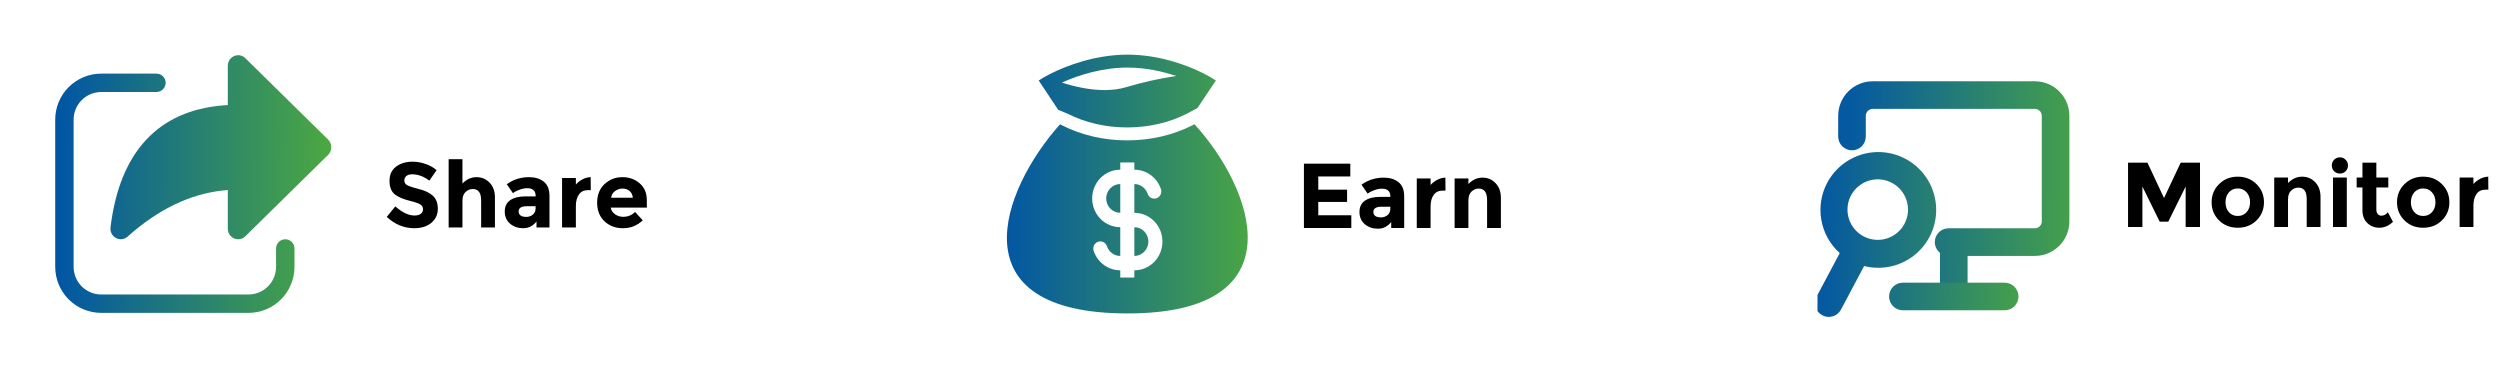 <svg width="326" height="48" viewBox="0 0 326 48" fill="none" xmlns="http://www.w3.org/2000/svg">
<path d="M29.707 13.699V8.587C29.707 7.435 30.979 6.816 31.843 7.459L31.992 7.589L42.785 18.197C43.289 18.694 43.334 19.49 42.922 20.04L42.785 20.196L31.992 30.811C31.181 31.608 29.863 31.097 29.719 30.009L29.707 29.813V24.782L29.088 24.837C24.768 25.301 20.626 27.295 16.639 30.854C15.703 31.689 14.258 30.902 14.412 29.64C15.607 19.824 20.616 14.412 29.167 13.735L29.707 13.699ZM13.2 9.6C11.609 9.6 10.082 10.232 8.957 11.357C7.832 12.482 7.2 14.009 7.2 15.6V34.8C7.2 36.391 7.832 37.917 8.957 39.043C10.082 40.168 11.609 40.8 13.2 40.8H32.4C33.991 40.8 35.517 40.168 36.643 39.043C37.768 37.917 38.4 36.391 38.4 34.8V32.4C38.4 32.082 38.273 31.776 38.048 31.551C37.823 31.326 37.518 31.2 37.2 31.2C36.882 31.2 36.577 31.326 36.351 31.551C36.126 31.776 36 32.082 36 32.4V34.8C36 35.755 35.621 36.67 34.946 37.346C34.27 38.021 33.355 38.4 32.4 38.4H13.2C12.245 38.4 11.329 38.021 10.654 37.346C9.979 36.67 9.6 35.755 9.6 34.8V15.6C9.6 14.645 9.979 13.729 10.654 13.054C11.329 12.379 12.245 12 13.2 12H20.4C20.718 12 21.023 11.873 21.248 11.649C21.474 11.423 21.6 11.118 21.6 10.8C21.6 10.482 21.474 10.176 21.248 9.951C21.023 9.726 20.718 9.6 20.4 9.6H13.2Z" fill="url(#paint0_linear_309_24)"/>
<path d="M53.732 22.728C53.42 22.728 53.172 22.804 52.988 22.956C52.812 23.1 52.724 23.296 52.724 23.544C52.724 23.784 52.832 23.976 53.048 24.12C53.272 24.264 53.78 24.436 54.572 24.636C55.372 24.828 55.992 25.12 56.432 25.512C56.872 25.904 57.092 26.476 57.092 27.228C57.092 27.98 56.808 28.592 56.24 29.064C55.68 29.528 54.94 29.76 54.02 29.76C52.692 29.76 51.496 29.268 50.432 28.284L51.548 26.916C52.452 27.708 53.288 28.104 54.056 28.104C54.4 28.104 54.668 28.032 54.86 27.888C55.06 27.736 55.16 27.536 55.16 27.288C55.16 27.032 55.056 26.832 54.848 26.688C54.64 26.536 54.228 26.384 53.612 26.232C52.636 26 51.92 25.7 51.464 25.332C51.016 24.956 50.792 24.372 50.792 23.58C50.792 22.78 51.076 22.164 51.644 21.732C52.22 21.3 52.936 21.084 53.792 21.084C54.352 21.084 54.912 21.18 55.472 21.372C56.032 21.564 56.52 21.836 56.936 22.188L55.988 23.556C55.26 23.004 54.508 22.728 53.732 22.728ZM60.304 26.184V29.664H58.504V20.76H60.304V23.928C60.848 23.376 61.456 23.1 62.128 23.1C62.808 23.1 63.38 23.34 63.844 23.82C64.308 24.3 64.54 24.94 64.54 25.74V29.664H62.74V26.136C62.74 25.144 62.376 24.648 61.648 24.648C61.288 24.648 60.972 24.78 60.7 25.044C60.436 25.3 60.304 25.68 60.304 26.184ZM71.652 29.664H69.96V28.884C69.496 29.468 68.92 29.76 68.232 29.76C67.552 29.76 66.98 29.564 66.516 29.172C66.052 28.772 65.82 28.244 65.82 27.588C65.82 26.924 66.06 26.428 66.54 26.1C67.02 25.772 67.676 25.608 68.508 25.608H69.852V25.572C69.852 24.884 69.488 24.54 68.76 24.54C68.448 24.54 68.116 24.604 67.764 24.732C67.42 24.852 67.128 25.004 66.888 25.188L66.084 24.024C66.932 23.408 67.9 23.1 68.988 23.1C69.772 23.1 70.412 23.296 70.908 23.688C71.404 24.08 71.652 24.7 71.652 25.548V29.664ZM69.84 27.204V26.892H68.712C67.992 26.892 67.632 27.116 67.632 27.564C67.632 27.796 67.716 27.976 67.884 28.104C68.06 28.224 68.308 28.284 68.628 28.284C68.948 28.284 69.228 28.188 69.468 27.996C69.716 27.796 69.84 27.532 69.84 27.204ZM76.689 24.792C76.153 24.792 75.753 24.984 75.489 25.368C75.225 25.744 75.093 26.244 75.093 26.868V29.664H73.293V23.208H75.093V24.06C75.325 23.796 75.613 23.572 75.957 23.388C76.309 23.204 76.665 23.108 77.025 23.1L77.037 24.792H76.689ZM83.819 28.728C83.091 29.416 82.235 29.76 81.251 29.76C80.275 29.76 79.467 29.46 78.827 28.86C78.187 28.252 77.867 27.44 77.867 26.424C77.867 25.408 78.191 24.6 78.839 24C79.495 23.4 80.267 23.1 81.155 23.1C82.043 23.1 82.795 23.368 83.411 23.904C84.035 24.44 84.347 25.176 84.347 26.112V27.072H79.643C79.699 27.424 79.883 27.712 80.195 27.936C80.507 28.16 80.859 28.272 81.251 28.272C81.883 28.272 82.403 28.06 82.811 27.636L83.819 28.728ZM82.523 25.788C82.483 25.404 82.339 25.108 82.091 24.9C81.843 24.692 81.539 24.588 81.179 24.588C80.827 24.588 80.503 24.696 80.207 24.912C79.911 25.128 79.739 25.42 79.691 25.788H82.523Z" fill="black"/>
<path fill-rule="evenodd" clip-rule="evenodd" d="M147.036 7.125C142.895 7.125 139.123 8.524 136.891 9.667C136.689 9.77 136.501 9.871 136.326 9.968C135.98 10.162 135.685 10.342 135.45 10.5L137.989 14.323L139.184 14.81C143.856 17.22 150.12 17.22 154.793 14.81L156.149 14.09L158.55 10.5C158.053 10.168 157.536 9.869 157.002 9.603C154.781 8.472 151.098 7.125 147.037 7.125H147.036ZM141.131 11.453C140.231 11.28 139.343 11.053 138.471 10.77C140.562 9.82 143.678 8.812 147.036 8.812C149.361 8.812 151.56 9.296 153.379 9.909C151.248 10.216 148.974 10.736 146.807 11.377C145.102 11.881 143.109 11.827 141.131 11.453ZM155.761 16.2L155.535 16.316C150.396 18.968 143.58 18.968 138.441 16.316L138.227 16.206C130.507 24.869 124.613 40.872 147.036 40.872C169.458 40.872 163.42 24.57 155.761 16.2ZM146.083 24C145.597 24 145.131 24.198 144.787 24.549C144.443 24.901 144.25 25.378 144.25 25.875C144.25 26.372 144.443 26.849 144.787 27.201C145.131 27.552 145.597 27.75 146.083 27.75V24ZM147.917 22.125V21.188H146.083V22.125C145.111 22.125 144.178 22.52 143.491 23.223C142.803 23.927 142.417 24.88 142.417 25.875C142.417 26.87 142.803 27.823 143.491 28.527C144.178 29.23 145.111 29.625 146.083 29.625V33.375C145.286 33.375 144.607 32.855 144.354 32.125C144.316 32.006 144.255 31.896 144.175 31.801C144.095 31.706 143.998 31.628 143.888 31.572C143.778 31.517 143.658 31.484 143.536 31.477C143.414 31.469 143.291 31.487 143.176 31.529C143.06 31.57 142.954 31.635 142.863 31.72C142.773 31.804 142.7 31.906 142.648 32.02C142.597 32.134 142.569 32.257 142.565 32.383C142.561 32.508 142.582 32.633 142.626 32.75C142.878 33.481 143.347 34.114 143.966 34.562C144.585 35.01 145.325 35.25 146.083 35.25V36.188H147.917V35.25C148.889 35.25 149.822 34.855 150.509 34.152C151.197 33.448 151.583 32.495 151.583 31.5C151.583 30.505 151.197 29.552 150.509 28.848C149.822 28.145 148.889 27.75 147.917 27.75V24C148.714 24 149.393 24.52 149.646 25.25C149.684 25.369 149.744 25.479 149.824 25.574C149.904 25.669 150.002 25.747 150.112 25.803C150.222 25.858 150.342 25.891 150.464 25.898C150.586 25.906 150.709 25.888 150.824 25.846C150.94 25.805 151.046 25.74 151.137 25.655C151.227 25.571 151.3 25.469 151.352 25.355C151.403 25.241 151.431 25.118 151.435 24.992C151.439 24.867 151.418 24.742 151.374 24.625C151.121 23.894 150.653 23.261 150.034 22.813C149.415 22.366 148.675 22.125 147.917 22.125ZM147.917 29.625V33.375C148.403 33.375 148.869 33.178 149.213 32.826C149.557 32.474 149.75 31.997 149.75 31.5C149.75 31.003 149.557 30.526 149.213 30.174C148.869 29.823 148.403 29.625 147.917 29.625Z" fill="url(#paint1_linear_309_24)"/>
<path d="M176.08 21.34V23.008H171.904V24.735H175.66V26.331H171.904V28.072H176.212V29.727H170.032V21.34H176.08ZM183.106 29.727H181.414V28.948C180.95 29.532 180.374 29.823 179.686 29.823C179.006 29.823 178.434 29.628 177.97 29.235C177.506 28.835 177.274 28.308 177.274 27.651C177.274 26.988 177.514 26.491 177.994 26.163C178.474 25.835 179.13 25.672 179.962 25.672H181.306V25.636C181.306 24.948 180.942 24.604 180.214 24.604C179.902 24.604 179.57 24.668 179.218 24.796C178.874 24.916 178.582 25.067 178.342 25.252L177.538 24.087C178.386 23.471 179.354 23.163 180.442 23.163C181.226 23.163 181.866 23.36 182.362 23.752C182.858 24.143 183.106 24.764 183.106 25.611V29.727ZM181.294 27.267V26.956H180.166C179.446 26.956 179.086 27.18 179.086 27.628C179.086 27.86 179.17 28.04 179.338 28.168C179.514 28.288 179.762 28.348 180.082 28.348C180.402 28.348 180.682 28.252 180.922 28.059C181.17 27.86 181.294 27.596 181.294 27.267ZM188.143 24.855C187.607 24.855 187.207 25.047 186.943 25.431C186.679 25.808 186.547 26.308 186.547 26.931V29.727H184.747V23.271H186.547V24.123C186.779 23.86 187.067 23.636 187.411 23.451C187.763 23.267 188.119 23.172 188.479 23.163L188.491 24.855H188.143ZM191.48 26.128V29.727H189.68V23.271H191.48V23.991C192.024 23.439 192.636 23.163 193.316 23.163C193.996 23.163 194.564 23.404 195.02 23.884C195.484 24.363 195.716 25.003 195.716 25.803V29.727H193.916V26.079C193.916 25.087 193.552 24.591 192.824 24.591C192.464 24.591 192.148 24.724 191.876 24.988C191.612 25.244 191.48 25.623 191.48 26.128Z" fill="black"/>
<g clip-path="url(#clip0_309_24)">
<path fill-rule="evenodd" clip-rule="evenodd" d="M239.7 15.1C239.7 13.907 240.174 12.762 241.018 11.918C241.862 11.074 243.006 10.6 244.2 10.6H265.346C266.54 10.6 267.684 11.074 268.528 11.918C269.372 12.762 269.846 13.907 269.846 15.1V28.872C269.846 30.065 269.372 31.21 268.528 32.054C267.684 32.898 266.54 33.372 265.346 33.372H256.573V37.472C256.573 37.95 256.384 38.407 256.046 38.745C255.708 39.083 255.251 39.272 254.773 39.272C254.296 39.272 253.838 39.083 253.5 38.745C253.163 38.407 252.973 37.95 252.973 37.472V32.974C252.682 32.741 252.471 32.423 252.369 32.065C252.266 31.706 252.278 31.325 252.402 30.973C252.525 30.621 252.755 30.317 253.059 30.101C253.364 29.886 253.727 29.77 254.1 29.77H265.346C265.585 29.77 265.814 29.675 265.983 29.506C266.152 29.338 266.246 29.109 266.246 28.87V15.1C266.246 14.861 266.152 14.633 265.983 14.464C265.814 14.295 265.585 14.2 265.346 14.2H244.2C243.961 14.2 243.732 14.295 243.564 14.464C243.395 14.633 243.3 14.861 243.3 15.1V17.8C243.3 18.277 243.11 18.735 242.773 19.073C242.435 19.41 241.977 19.6 241.5 19.6C241.023 19.6 240.565 19.41 240.227 19.073C239.89 18.735 239.7 18.277 239.7 17.8V15.1Z" fill="url(#paint2_linear_309_24)"/>
<path fill-rule="evenodd" clip-rule="evenodd" d="M246.337 38.662C246.337 38.185 246.526 37.727 246.864 37.389C247.201 37.052 247.659 36.862 248.137 36.862H261.41C261.887 36.862 262.345 37.052 262.683 37.389C263.02 37.727 263.21 38.185 263.21 38.662C263.21 39.14 263.02 39.597 262.683 39.935C262.345 40.273 261.887 40.462 261.41 40.462H248.137C247.659 40.462 247.201 40.273 246.864 39.935C246.526 39.597 246.337 39.14 246.337 38.662ZM246.787 23.888C246.328 23.631 245.823 23.468 245.3 23.409C244.778 23.351 244.249 23.396 243.745 23.545C243.24 23.693 242.771 23.941 242.363 24.273C241.956 24.605 241.619 25.015 241.372 25.479C241.126 25.944 240.974 26.452 240.927 26.976C240.879 27.499 240.937 28.027 241.096 28.528C241.255 29.029 241.513 29.493 241.854 29.893C242.195 30.293 242.613 30.621 243.082 30.857C244.004 31.322 245.071 31.407 246.054 31.094C247.037 30.781 247.859 30.096 248.344 29.185C248.828 28.273 248.936 27.209 248.645 26.219C248.354 25.229 247.687 24.392 246.787 23.888ZM238.269 23.83C238.934 22.581 239.936 21.543 241.162 20.836C242.388 20.129 243.788 19.781 245.203 19.832C246.617 19.883 247.989 20.33 249.161 21.123C250.334 21.916 251.259 23.023 251.833 24.316C252.406 25.61 252.604 27.04 252.404 28.441C252.204 29.842 251.614 31.158 250.702 32.24C249.789 33.322 248.591 34.126 247.244 34.559C245.896 34.992 244.454 35.038 243.082 34.691L240.064 40.37C239.953 40.579 239.802 40.764 239.619 40.914C239.437 41.065 239.227 41.178 239 41.247C238.774 41.316 238.537 41.34 238.302 41.317C238.066 41.294 237.838 41.226 237.629 41.115C237.42 41.004 237.236 40.853 237.085 40.67C236.935 40.488 236.822 40.278 236.753 40.052C236.684 39.825 236.66 39.588 236.682 39.353C236.705 39.117 236.774 38.889 236.885 38.68L239.903 33.001C238.644 31.876 237.799 30.36 237.503 28.698C237.207 27.035 237.476 25.321 238.269 23.83Z" fill="url(#paint3_linear_309_24)"/>
</g>
<path d="M285.009 24.323L282.741 28.907H281.625L279.369 24.323V29.602H277.497V21.215H280.029L282.189 25.823L284.361 21.215H286.881V29.602H285.009V24.323ZM290.206 26.375C290.206 26.902 290.354 27.334 290.65 27.671C290.954 27.998 291.338 28.163 291.802 28.163C292.274 28.163 292.658 27.998 292.954 27.671C293.258 27.334 293.41 26.902 293.41 26.375C293.41 25.846 293.258 25.415 292.954 25.078C292.658 24.742 292.274 24.575 291.802 24.575C291.338 24.575 290.954 24.742 290.65 25.078C290.354 25.415 290.206 25.846 290.206 26.375ZM295.222 26.375C295.222 27.311 294.898 28.099 294.25 28.738C293.602 29.378 292.786 29.698 291.802 29.698C290.826 29.698 290.014 29.378 289.366 28.738C288.718 28.099 288.394 27.311 288.394 26.375C288.394 25.439 288.718 24.651 289.366 24.011C290.014 23.363 290.826 23.038 291.802 23.038C292.786 23.038 293.602 23.363 294.25 24.011C294.898 24.651 295.222 25.439 295.222 26.375ZM298.359 26.003V29.602H296.559V23.146H298.359V23.866C298.903 23.314 299.515 23.038 300.195 23.038C300.875 23.038 301.443 23.279 301.899 23.759C302.363 24.238 302.595 24.878 302.595 25.678V29.602H300.795V25.954C300.795 24.962 300.431 24.466 299.703 24.466C299.343 24.466 299.027 24.599 298.755 24.863C298.491 25.119 298.359 25.498 298.359 26.003ZM306.023 29.602H304.223V23.146H306.023V29.602ZM304.367 22.331C304.167 22.122 304.067 21.87 304.067 21.575C304.067 21.279 304.167 21.03 304.367 20.831C304.575 20.622 304.827 20.518 305.123 20.518C305.419 20.518 305.667 20.622 305.867 20.831C306.075 21.03 306.179 21.279 306.179 21.575C306.179 21.87 306.075 22.122 305.867 22.331C305.667 22.53 305.419 22.631 305.123 22.631C304.827 22.631 304.575 22.53 304.367 22.331ZM309.875 24.442V27.334C309.875 27.582 309.939 27.779 310.067 27.922C310.195 28.058 310.347 28.127 310.523 28.127C310.859 28.127 311.143 27.974 311.375 27.671L312.047 28.93C311.487 29.442 310.895 29.698 310.271 29.698C309.655 29.698 309.131 29.494 308.699 29.087C308.275 28.678 308.063 28.122 308.063 27.419V24.442H307.307V23.146H308.063V21.215H309.875V23.146H311.435V24.442H309.875ZM314.382 26.375C314.382 26.902 314.53 27.334 314.826 27.671C315.13 27.998 315.514 28.163 315.978 28.163C316.45 28.163 316.834 27.998 317.13 27.671C317.434 27.334 317.586 26.902 317.586 26.375C317.586 25.846 317.434 25.415 317.13 25.078C316.834 24.742 316.45 24.575 315.978 24.575C315.514 24.575 315.13 24.742 314.826 25.078C314.53 25.415 314.382 25.846 314.382 26.375ZM319.398 26.375C319.398 27.311 319.074 28.099 318.426 28.738C317.778 29.378 316.962 29.698 315.978 29.698C315.002 29.698 314.19 29.378 313.542 28.738C312.894 28.099 312.57 27.311 312.57 26.375C312.57 25.439 312.894 24.651 313.542 24.011C314.19 23.363 315.002 23.038 315.978 23.038C316.962 23.038 317.778 23.363 318.426 24.011C319.074 24.651 319.398 25.439 319.398 26.375ZM324.131 24.73C323.595 24.73 323.195 24.922 322.931 25.306C322.667 25.683 322.535 26.183 322.535 26.806V29.602H320.735V23.146H322.535V23.998C322.767 23.735 323.055 23.511 323.399 23.326C323.751 23.142 324.107 23.047 324.467 23.038L324.479 24.73H324.131Z" fill="black"/>
<defs>
<linearGradient id="paint0_linear_309_24" x1="7.2" y1="25.898" x2="43.2" y2="26.271" gradientUnits="userSpaceOnUse">
<stop stop-color="#0055A5"/>
<stop offset="1" stop-color="#4CA940"/>
</linearGradient>
<linearGradient id="paint1_linear_309_24" x1="131.301" y1="25.962" x2="162.702" y2="25.962" gradientUnits="userSpaceOnUse">
<stop stop-color="#0257A3"/>
<stop offset="1" stop-color="#49A545"/>
</linearGradient>
<linearGradient id="paint2_linear_309_24" x1="240.899" y1="25.172" x2="270.072" y2="25.503" gradientUnits="userSpaceOnUse">
<stop stop-color="#0459A1"/>
<stop offset="1" stop-color="#45A04B"/>
</linearGradient>
<linearGradient id="paint3_linear_309_24" x1="237.73" y1="30.753" x2="263.407" y2="31.094" gradientUnits="userSpaceOnUse">
<stop stop-color="#0459A1"/>
<stop offset="1" stop-color="#45A04B"/>
</linearGradient>
<clipPath id="clip0_309_24">
<rect width="36" height="36" fill="white" transform="translate(237 7)"/>
</clipPath>
</defs>
</svg>
